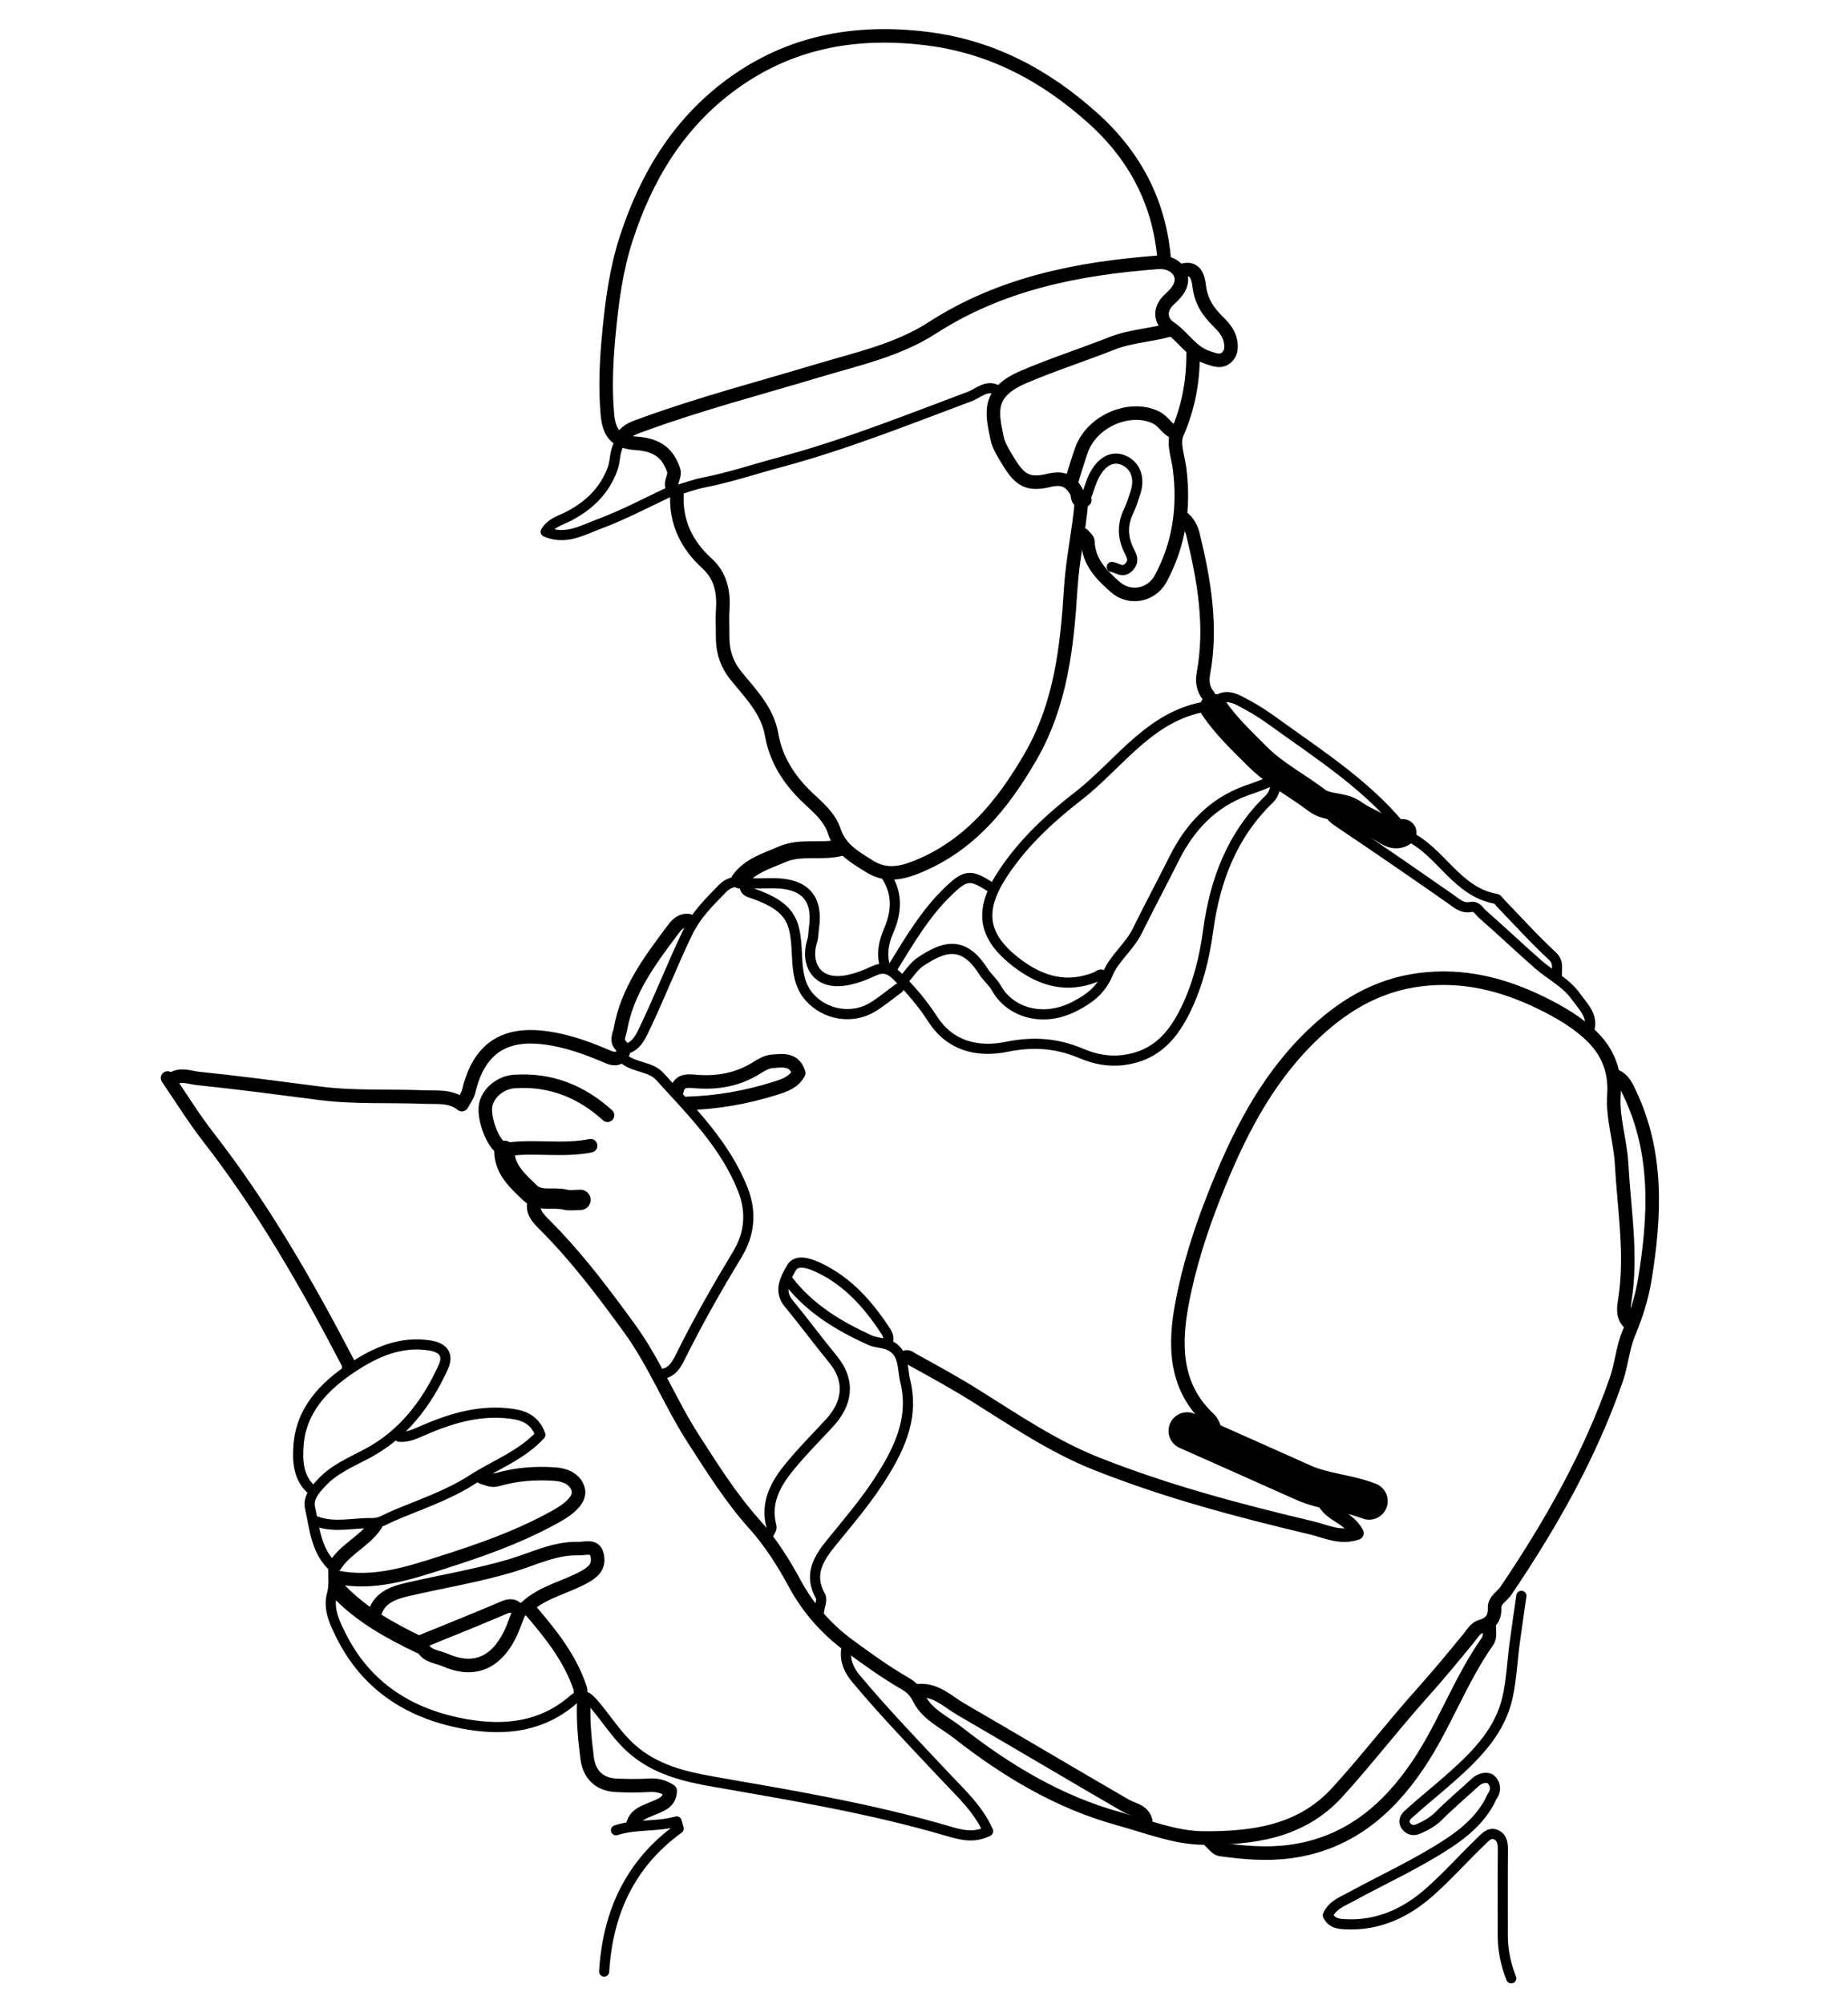 <svg xmlns="http://www.w3.org/2000/svg" xmlns:xlink="http://www.w3.org/1999/xlink" id="Layer_1" x="0px" y="0px" width="100%" viewBox="0 0 546 592" xml:space="preserve"><path fill="none" opacity="1" stroke="#000000" stroke-linecap="round" stroke-linejoin="round" stroke-width="4" d="M344,77  C342.69,60.155 335.507,46.249 323.001,34.999  C308.832,22.251 292.855,13.694 273.516,11.364  C252.486,8.831 233.211,12.394 216.023,25.031  C200.397,36.519 190.91,52.328 185.01,70.503  C182.006,79.76 180.771,89.308 179.867,98.988  C179.132,106.856 178.762,114.636 179.467,122.503  C179.979,128.211 182.2,130.62 188.001,130.99  C194.45,131.401 197.463,134.2 199.044,138.985  C199.713,141.009 197.032,143.192 199.5,145 "></path><path fill="none" opacity="1" stroke="#000000" stroke-linecap="round" stroke-linejoin="round" stroke-width="4" d="M481,390.5  C479.307,388.543 479.75,386.105 480.079,384.012  C482.193,370.59 479.848,357.329 479.12,343.993  C478.741,337.059 476.36,330.213 476.839,323.524  C477.342,316.503 475.009,311.012 470.805,306.69  C466.605,302.373 461.165,299.168 455.546,296.406  C444.094,290.778 432.335,287.825 419.494,289.452  C406.472,291.101 396.105,297.584 387.014,306.515  C373.7,319.594 365.666,335.826 358.877,352.951  C354.728,363.419 351.286,374.119 349.241,385.045  C346.986,397.09 346.922,409.419 357.009,418.991  C358.932,420.816 359.185,423.071 359,425.5 "></path><path fill="none" opacity="1" stroke="#000000" stroke-linecap="round" stroke-linejoin="round" stroke-width="4" d="M158,354.5  C156.811,357.876 158.995,359.961 161.017,361.983  C170.36,371.329 178.267,381.839 186.008,392.494  C193.424,402.7 198.029,414.511 204.851,425.096  C210.452,433.786 216.011,442.646 222.808,450.223  C227.782,455.768 231.505,461.743 234.916,468.046  C238.863,475.341 244.444,481.52 250.757,486.149  C256.11,490.074 261.669,494.094 267.52,497.465  C269.428,498.564 270.589,499.877 271.631,501.934  C274.025,506.656 279.061,508.819 283.045,511.942  C297.375,523.176 312.883,532.492 330.542,537.346  C338.781,539.61 347.295,542.998 355.502,543.04  C369.753,543.112 384.242,541.456 395.082,529.575  C403.698,520.132 411.462,509.992 419.975,500.477  C424.782,495.103 429.396,489.551 433.954,483.962  C435.028,482.645 435.863,481.045 437.514,480.548  C440.373,479.689 441.711,478.152 441.587,474.997  C441.501,472.787 443.819,471.649 444.953,469.968  C458.162,450.382 469.797,429.975 477.568,407.524  C479.106,403.079 479.422,398.291 481.168,394.069  C483.337,388.822 485.069,383.539 485.97,377.995  C489.009,359.31 489.956,340.766 481.505,322.998  C480.559,321.01 479.688,318.983 477.5,318 "></path><path fill="none" opacity="1" stroke="#000000" stroke-linecap="round" stroke-linejoin="round" stroke-width="4" d="M349,80  C353.334,78.443 354.045,82.286 354.314,84.522  C354.846,88.958 356.904,92.107 359.954,95.048  C361.391,96.434 362.826,98.19 363.365,100.039  C363.929,101.978 364.051,104.547 361.958,105.937  C360.419,106.959 358.803,106.267 356.945,105.673  C351.977,104.086 349.624,99.491 345.627,96.811  C342.873,94.964 342.313,91.374 345.48,88.478  C346.605,87.449 347.77,86.305 348.449,84.974  C350.484,80.989 347.166,77.125 342.001,77.518  C318.462,79.306 295.783,83.745 275.425,96.884  C265.176,103.499 253.122,106.073 241.517,109.558  C224.302,114.727 206.887,119.257 189.978,125.441  C187.692,126.277 185.446,126.883 184,129 "></path><path fill="none" opacity="1" stroke="#000000" stroke-linecap="round" stroke-linejoin="round" stroke-width="3" d="M377.5,230  C376.722,232.023 376.867,234.278 375.04,236.042  C364.024,246.68 358.949,260.086 356.945,274.993  C355.878,282.924 353.954,290.719 350.47,297.986  C346.703,305.846 341.63,311.922 332.024,313.182  C327.459,313.781 323.261,312.847 319.589,311.289  C312.242,308.171 305.299,307.687 297.455,309.279  C288.933,311.008 280.764,309.18 275.502,300.999  C272.533,296.384 269.003,292.287 265.097,288.403  C262.745,286.064 260.837,285.599 257.979,286.955  C255.752,288.012 253.389,288.916 250.99,289.457  C241.033,291.701 237.865,284.489 239.966,277.989  C240.372,276.733 240.312,275.33 240.503,274  C241.702,265.654 237.95,261.281 229.501,260.97  C226.001,260.842 222.512,261.314 218.976,260.62  C217.153,260.262 215.038,260.876 213.484,262.485  C209.554,266.553 205.738,270.155 203.038,275.778  C198.572,285.077 194.861,294.682 190.413,303.958  C189.213,306.459 187.903,309.403 184.5,310 "></path><path fill="none" opacity="1" stroke="#000000" stroke-linecap="round" stroke-linejoin="round" stroke-width="4" d="M390.5,441  C390.609,444.129 392.559,445.96 394.992,447.513  C397.215,448.933 399.515,450.319 400.923,452.953  C395.919,454.644 391.724,452.411 387.52,451.415  C365.996,446.314 344.616,440.651 324.009,432.476  C311.285,427.429 299.997,419.776 288.475,412.54  C282.282,408.65 275.857,405.124 269.445,401.599  C269.032,401.372 267.833,400.184 267,401.5 "></path><path fill="none" opacity="1" stroke="#000000" stroke-linecap="round" stroke-linejoin="round" stroke-width="4" d="M319.5,148.5  C318.769,157.032 316.87,165.383 316.34,173.99  C315.286,191.107 313.385,208.163 304.518,223.51  C296.211,237.888 286.109,250.331 269.995,256.486  C265.629,258.154 261.279,258.703 256.987,256.021  C252.657,253.315 248.212,250.861 246.466,245.511  C245.072,241.24 241.57,238.489 238.48,235.521  C233.124,230.374 229.271,224.47 227.972,217.005  C226.73,209.873 221.667,204.873 217.4,199.581  C214.421,195.884 213.431,191.973 213.494,187.5  C213.529,185 213.351,182.489 213.531,180.002  C213.904,174.836 212.853,170.088 208.961,166.542  C202.853,160.978 199.613,154.32 200,146 "></path><path fill="none" opacity="1" stroke="#000000" stroke-linecap="round" stroke-linejoin="round" stroke-width="3" d="M98.5,463.5  C98.424,466.006 98.797,468.463 98.084,471.023  C96.895,475.295 98.846,479.357 100.614,482.944  C108.242,498.426 121.347,506.622 138.006,509.464  C149.492,511.424 160.296,510.125 169.536,502.041  C172.357,499.572 174.341,502.091 175.965,504.029  C179.46,508.201 182.356,512.837 186.469,516.534  C193.484,522.838 202.196,524.906 211.01,526.44  C234.185,530.472 257.381,534.345 280.007,540.977  C283.792,542.087 287.667,543.182 291.947,541.032  C289.056,534.5 284,529.905 279.441,525.056  C270.467,515.512 261.393,506.073 252.967,496.027  C250.837,493.487 249.645,490.812 250,487.5 "></path><path fill="none" opacity="1" stroke="#000000" stroke-linecap="round" stroke-linejoin="round" stroke-width="4" d="M440,480  C439.91,481.674 440.49,483.53 439.47,484.979  C431.393,496.455 426.751,509.877 418.935,521.456  C409.8,534.993 397.993,544.846 381.008,547.061  C374.092,547.963 367.306,547.358 360.513,546.405  C359.418,546.251 358.5,544.833 357.5,544 "></path><path fill="none" opacity="1" stroke="#000000" stroke-linecap="round" stroke-linejoin="round" stroke-width="4" d="M99.5,466  C110.532,468.226 120.738,464.821 131.011,461.534  C141.449,458.194 151.771,454.607 161.493,449.487  C163.54,448.409 165.63,447.338 167.464,445.953  C169.378,444.507 171.447,442.361 170.83,440.045  C170.033,437.056 167.065,435.742 163.998,435.529  C158.268,435.132 152.532,435.534 147.039,437.133  C145.123,437.69 143.981,436.842 142.5,436.5 "></path><path fill="none" opacity="1" stroke="#000000" stroke-linecap="round" stroke-linejoin="round" stroke-width="3" d="M295,115.5  C291.694,113.32 289.114,116.172 286.549,117.131  C268.025,124.059 249.673,131.429 230.514,136.552  C223.015,138.558 215.652,141.048 208.009,142.544  C205.123,143.108 202.333,144.167 199.5,145 "></path><path fill="none" opacity="1" stroke="#000000" stroke-linecap="round" stroke-linejoin="round" stroke-width="3" d="M446.5,584.5  C444.93,580.481 444.003,576.332 444.001,572  C443.998,563.667 443.957,555.333 444.031,547  C444.049,544.975 444.008,542.958 441.973,542.06  C440.049,541.212 438.69,542.946 437.544,544.046  C432.442,548.94 427.723,554.251 422.445,558.938  C415.41,565.186 407.24,569.008 397.499,568.52  C395.408,568.415 393.466,568.234 392.326,565.88  C393.607,562.914 396.435,561.883 398.994,560.49  C408.691,555.211 418.767,550.64 428.028,544.542  C432.901,541.333 437.129,537.627 439.996,532.498  C440.359,531.848 440.598,531.12 441.013,530.509  C442.26,528.673 441.66,526.629 440.383,525.654  C439.405,524.907 437.328,525.262 435.993,526.492  C432.348,529.849 428.541,533.042 425.052,536.552  C423.263,538.352 421.135,539.438 418.959,540.407  C417.97,540.848 416.468,540.888 415.465,539.526  C414.374,538.044 415.295,536.754 416.058,536.064  C420.439,532.1 425.085,528.428 429.481,524.479  C436.599,518.084 443.238,511.199 445.411,501.48  C446.578,496.259 446.802,490.829 447.51,485.501  C448.13,480.829 448.833,476.167 449.5,471.5 "></path><path fill="none" opacity="1" stroke="#000000" stroke-linecap="round" stroke-linejoin="round" stroke-width="4" d="M49.5,318.5  C53.5,324.333 57.214,330.389 61.551,335.96  C77.792,356.822 90.82,379.643 102.983,403.009  C103.12,403.271 103,403.667 103,404 "></path><path fill="none" opacity="1" stroke="#000000" stroke-linecap="round" stroke-linejoin="round" stroke-width="4" d="M203.5,272  C201.04,271.678 199.704,273.485 198.546,275.034  C191.952,283.855 185.356,292.647 183.325,303.969  C182.985,305.859 181.887,307.362 183.51,308.99  C184.562,310.044 184.291,311.073 183.479,311.981  C182.52,313.054 180.928,312.791 180.038,312.412  C174.823,310.189 169.512,308.141 163.984,307.084  C153.566,305.091 142.293,305.975 138.456,322.49  C138.162,323.754 137.245,324.874 136.463,326.354  C133.136,323.67 129.139,324.284 125.495,324.132  C115.168,323.703 104.805,324.341 94.499,323.011  C82.505,321.464 70.515,319.855 58.487,318.623  C56.092,318.377 53.451,317.184 51,318.75 "></path><path fill="none" opacity="1" stroke="#000000" stroke-linecap="round" stroke-linejoin="round" stroke-width="3" d="M184.5,313  C187.622,315.461 192.26,315.084 194.947,318.048  C204.277,328.34 214.267,338.184 219.504,351.498  C222.096,358.088 221.485,364.569 217.928,370.457  C212.094,380.115 206.508,389.888 201.465,399.983  C200.099,402.717 198.814,405.785 195,406 "></path><path fill="none" opacity="1" stroke="#000000" stroke-linecap="round" stroke-linejoin="round" stroke-width="3" d="M262,397  C262.954,395.527 262.306,394.237 261.495,393.003  C256.439,385.319 250.43,378.582 241.972,374.559  C239.318,373.296 235.325,371.823 233.786,374.655  C232.272,377.441 229.844,381.232 232.97,385.025  C237.422,390.427 241.578,396.073 246.022,401.482  C251.684,408.374 250.107,414.993 245.003,420.503  C241.155,424.656 237.149,428.681 233.548,433.04  C229.291,438.193 225.999,443.803 227.931,451.019  C228.117,451.713 227.333,452.667 227,453.5 "></path><path fill="none" opacity="1" stroke="#000000" stroke-linecap="round" stroke-linejoin="round" stroke-width="4" d="M271.5,499.5  C276.622,499.162 280.044,502.758 283.977,505.039  C300.198,514.446 316.304,524.051 332.534,533.441  C334.765,534.732 337.721,534.871 338.5,538 "></path><path fill="none" opacity="1" stroke="#000000" stroke-linecap="round" stroke-linejoin="round" stroke-width="3" d="M183,131  C181.538,133.288 181.884,136.061 180.994,138.498  C178.627,144.98 174.043,149.397 168.012,152.523  C165.671,153.736 162.883,154.367 161.216,157.109  C167.097,159.669 172.12,156.635 176.942,154.845  C184.329,152.103 191.333,148.333 198.5,145 "></path><path fill="none" opacity="1" stroke="#000000" stroke-linecap="round" stroke-linejoin="round" stroke-width="3" d="M460,288  C459.895,286.059 460.623,284.275 458.592,282.4  C453.318,277.531 448.501,272.166 443.499,267.001  C443.007,266.493 442.561,265.651 441.991,265.552  C430.342,263.525 425.772,251.613 416,247  C405.191,232.697 390.206,223.304 375.987,213.017  C373.744,211.394 371.412,209.855 368.981,208.534  C365.387,206.58 361.667,203.927 358,208.5  C340.262,210.52 331.134,225.444 318.623,235.158  C310.274,241.639 302.418,248.873 296.406,257.937  C289.162,268.858 290.087,276.59 300.491,284.512  C307.659,289.97 315.304,292.164 324.022,288.552  C324.522,288.345 325.333,287.251 326,288.5 "></path><path fill="none" opacity="1" stroke="#000000" stroke-linecap="round" stroke-linejoin="round" stroke-width="3" d="M375,231  C372.742,232.046 370.372,232.793 368.051,233.64  C358.29,237.203 351.602,244.296 346.989,253.494  C343.379,260.69 339.586,267.794 336.029,275.014  C333.715,279.71 329.192,283.148 327.34,287.64  C325.227,292.764 321.5,295.288 317.434,297.371  C307.951,302.23 298.339,298.978 294.454,292.026  C293.427,290.188 291.664,288.774 290.528,286.982  C284.378,277.277 278.339,279.983 272.053,284.082  C270.045,285.392 268.667,287.667 267,289.5 "></path><path fill="none" opacity="1" stroke="#000000" stroke-linecap="round" stroke-linejoin="round" stroke-width="3" d="M233,378.5  C239.307,386.655 247.842,391.776 257.022,395.951  C258.868,396.79 261.171,396.662 262.966,397.568  C267.23,399.719 266.538,404.32 267.449,408.013  C270.257,419.4 265.293,428.947 259.401,437.935  C255.247,444.271 250.256,450.072 245.472,455.977  C241.657,460.685 238.942,465.366 242.392,471.56  C242.99,472.634 242.167,474.5 242,476 "></path><path fill="none" opacity="1" stroke="#000000" stroke-linecap="round" stroke-linejoin="round" stroke-width="3" d="M220,262  C220.206,263.451 221.445,263.624 222.501,263.996  C234.593,268.253 235.047,272.848 235.511,283  C235.699,287.114 236.229,291.229 239.03,294.474  C243.765,299.961 251.956,301.237 257.98,297.468  C260.601,295.827 263,293.833 265.5,292 "></path><path fill="none" opacity="1" stroke="#000000" stroke-linecap="round" stroke-linejoin="round" stroke-width="4" d="M124.5,485  C132.667,481.667 140.862,478.399 148.972,474.935  C150.335,474.354 151.598,474.302 152.438,475.068  C153.679,476.202 155.073,475.229 155.414,474.908  C160.449,470.174 167.335,469.003 173.098,465.67  C175.965,464.013 177.009,462.268 176.43,459.515  C175.772,456.384 172.982,457.592 170.999,457.532  C163.885,457.319 157.597,460.609 151.02,462.566  C140.985,465.551 130.679,467.222 120.517,469.572  C116.109,470.591 111.645,472.098 110.5,477.5 "></path><path fill="none" opacity="1" stroke="#000000" stroke-linecap="round" stroke-linejoin="round" stroke-width="3" d="M93.5,449.5  C98.945,451.497 104.498,449.882 110,450.012  C112.266,450.065 114.063,448.778 115.98,447.953  C123.861,444.565 132.217,441.852 139.342,437.254  C146.141,432.866 154.099,429.975 159.651,423.921  C157.804,418.772 153.758,417.896 149.499,417.515  C140.849,416.742 132.804,419.249 125.045,422.604  C122.711,423.613 120.581,424.701 118,424.5 "></path><path fill="none" opacity="1" stroke="#000000" stroke-linecap="round" stroke-linejoin="round" stroke-width="4" d="M357,205.5  C355.405,203.586 355.137,201.241 355.549,199.009  C358.124,185.056 355.77,171.499 352.493,158.002  C352.016,156.04 351.095,154.31 349.5,153 "></path><path fill="none" opacity="1" stroke="#000000" stroke-linecap="round" stroke-linejoin="round" stroke-width="4" d="M179.5,329.5  C171.694,322.426 162.605,318.816 152.002,319.526  C147.813,319.807 144.182,322.937 143.5,326.5  C142.749,330.422 145.677,338.126 148.517,339.463  C149.063,339.72 149.842,339.569 150.499,339.49  C158.474,338.53 166.553,340.112 174.5,338.5 "></path><path fill="none" opacity="1" stroke="#000000" stroke-linecap="round" stroke-linejoin="round" stroke-width="3" d="M98,462.5  C93.324,457.793 92.925,451.414 91.596,445.478  C90.93,442.504 93.134,440.091 95.038,438.035  C98.746,434.031 103.753,431.971 108.479,429.461  C119.128,423.806 126.037,414.694 130.941,403.973  C132.59,400.367 131.081,398.168 126.997,397.519  C118.357,396.146 110.913,399.51 104.044,404.066  C95.781,409.545 88.974,416.575 88.201,427.015  C87.859,431.643 88.047,436.984 92.5,440.5 "></path><path fill="none" opacity="1" stroke="#000000" stroke-linecap="round" stroke-linejoin="round" stroke-width="4" d="M345.5,97.5  C339.892,99.083 333.987,99.285 328.484,101.459  C319.849,104.871 311.009,107.697 302.443,111.367  C291.702,115.969 292.941,121.608 294.601,129.479  C295.121,131.948 296.685,134.256 298.029,136.482  C301.395,142.06 303.921,143.361 309.98,141.917  C313.862,140.991 316.27,141.928 318.119,145.437  C318.518,146.194 318.017,148.833 320.5,147.75 "></path><path fill="none" opacity="1" stroke="#000000" stroke-linecap="round" stroke-linejoin="round" stroke-width="3" d="M328.5,167.5  C330.167,167.705 331.691,169.479 333.541,167.539  C335.303,165.691 334.302,164.157 333.496,162.502  C331.624,158.662 331.587,154.866 333.469,150.985  C334.316,149.239 334.893,147.353 335.488,145.496  C336.866,141.194 335.501,137.551 332,136  C328.961,134.653 325.775,136.031 323.55,140.028  C322.432,142.036 321.833,144.333 321,146.5 "></path><path fill="none" opacity="1" stroke="#000000" stroke-linecap="round" stroke-linejoin="round" stroke-width="4" d="M352.5,104.5  C352.542,112.697 351.103,120.47 347.753,128.111  C346.519,130.924 348.072,135.012 348.517,138.498  C349.975,149.902 348.399,160.835 342.927,170.96  C340.182,176.038 333.667,177.116 329.537,173.458  C325.485,169.87 321.593,166.052 321.435,160.002  C321.417,159.322 320.5,158.667 320,158 "></path><path fill="none" opacity="1" stroke="#000000" stroke-linecap="round" stroke-linejoin="round" stroke-width="4" d="M172.5,502.5  C172.231,508.202 172.751,513.855 173.487,519.502  C174.111,524.284 177.069,527.218 182.002,527.468  C185.326,527.636 188.675,527.643 191.997,527.45  C194.236,527.32 196.153,527.887 198.003,529.078  C197.981,532.647 194.94,533.39 192.475,534.441  C190.126,535.442 187.765,536.194 187,539 "></path><path fill="none" opacity="1" stroke="#000000" stroke-linecap="round" stroke-linejoin="round" stroke-width="3" d="M392,238.5  C392.547,241.024 394.435,242.201 396.46,243.559  C407.211,250.767 417.86,258.129 428.475,265.535  C430.348,266.842 432.008,268.468 434.495,267.973  C436.358,267.603 436.998,269.228 437.95,270.057  C443.552,274.941 448.93,280.08 454.525,284.972  C458.171,288.16 462.628,290.265 465.61,294.421  C467.864,297.562 470.788,300.118 469.5,304.5 "></path><path fill="none" opacity="1" stroke="#000000" stroke-linecap="round" stroke-linejoin="round" stroke-width="3" d="M182,540.75  C187.93,538.819 193.983,539.842 199.923,538.14  C200.117,538.845 200.311,539.55 200.505,540.255  C186.054,550.737 179.55,565.239 178.5,582.5 "></path><path fill="none" opacity="1" stroke="#000000" stroke-linecap="round" stroke-linejoin="round" stroke-width="4" d="M347.25,127.75  C344.824,127.023 343.913,124.506 341.57,123.358  C333.921,119.613 322.627,124.277 319.518,133.006  C318.405,136.133 317.5,139.333 316.5,142.5 "></path><path fill="none" opacity="1" stroke="#000000" stroke-linecap="round" stroke-linejoin="round" stroke-width="4" d="M203,326  C211.884,325.755 220.53,324.218 229.017,321.555  C231.857,320.664 234.484,319.772 235.979,317.038  C234.693,312.725 231.138,313.328 228.008,313.593  C226.462,313.724 224.895,314.666 223.518,315.529  C217.967,319.009 211.934,320.053 205.498,319.527  C203.209,319.34 200.676,319.019 200,322.25 "></path><path fill="none" opacity="1" stroke="#000000" stroke-linecap="round" stroke-linejoin="round" stroke-width="4" d="M153.5,476  C152.458,478.315 151.768,480.738 150.607,483.054  C146.42,491.398 139.956,494.156 131.521,490.453  C129.285,489.472 126.472,489.456 125,487 "></path><path fill="none" opacity="1" stroke="#000000" stroke-linecap="round" stroke-linejoin="round" stroke-width="3" d="M292.5,262  C286.656,258.212 285.207,258.425 279.992,263.491  C273.385,269.909 268.762,277.751 264,285.5 "></path><path fill="none" opacity="1" stroke="#000000" stroke-linecap="round" stroke-linejoin="round" stroke-width="11" d="M350.75,422.75  C362.167,427.833 373.595,432.891 384.995,438.01  C391.232,440.81 398.176,441.043 404.5,443.5 "></path><path fill="none" opacity="1" stroke="#000000" stroke-linecap="round" stroke-linejoin="round" stroke-width="5" d="M248,250.5  C242.408,251.805 236.513,250.029 230.975,252.443  C226.447,254.417 221.624,255.762 218.5,260 "></path><path fill="none" opacity="1" stroke="#000000" stroke-linecap="round" stroke-linejoin="round" stroke-width="3" d="M262,259  C265.286,264.236 264.92,269.531 262.544,275.019  C261.11,278.333 260.369,281.861 261.5,285.5 "></path><path fill="none" opacity="1" stroke="#000000" stroke-linecap="round" stroke-linejoin="round" stroke-width="4" d="M156.5,475.5  C162.604,482.628 168.514,489.883 171.481,499.006  C171.628,499.458 171.5,500 171.5,500.5 "></path><path fill="none" opacity="1" stroke="#000000" stroke-linecap="round" stroke-linejoin="round" stroke-width="8" d="M358.5,209  C362.154,214.442 366.913,218.896 371.504,223.496  C376.692,228.692 383.26,232.038 389.038,236.45  C392.2,238.864 396.656,237.788 400.119,240.339  C402.605,242.171 405.765,243.299 408.526,244.957  C410.304,246.025 412.192,247.517 414.5,246 "></path><path fill="none" opacity="1" stroke="#000000" stroke-linecap="round" stroke-linejoin="round" stroke-width="6" d="M149,340  C149.046,345.639 153.071,348.997 156.579,352.419  C159.371,355.141 163.544,353.561 167.015,354.441  C168.424,354.798 170,354.5 171.5,354.5 "></path><path fill="none" opacity="1" stroke="#000000" stroke-linecap="round" stroke-linejoin="round" stroke-width="5" d="M100,470  C106.797,477.139 115.251,481.79 124,486 "></path><path fill="none" opacity="1" stroke="#000000" stroke-linecap="round" stroke-linejoin="round" stroke-width="4" d="M111,450.5  C107.81,455.31 102.103,457.603 99,462.5 "></path></svg>